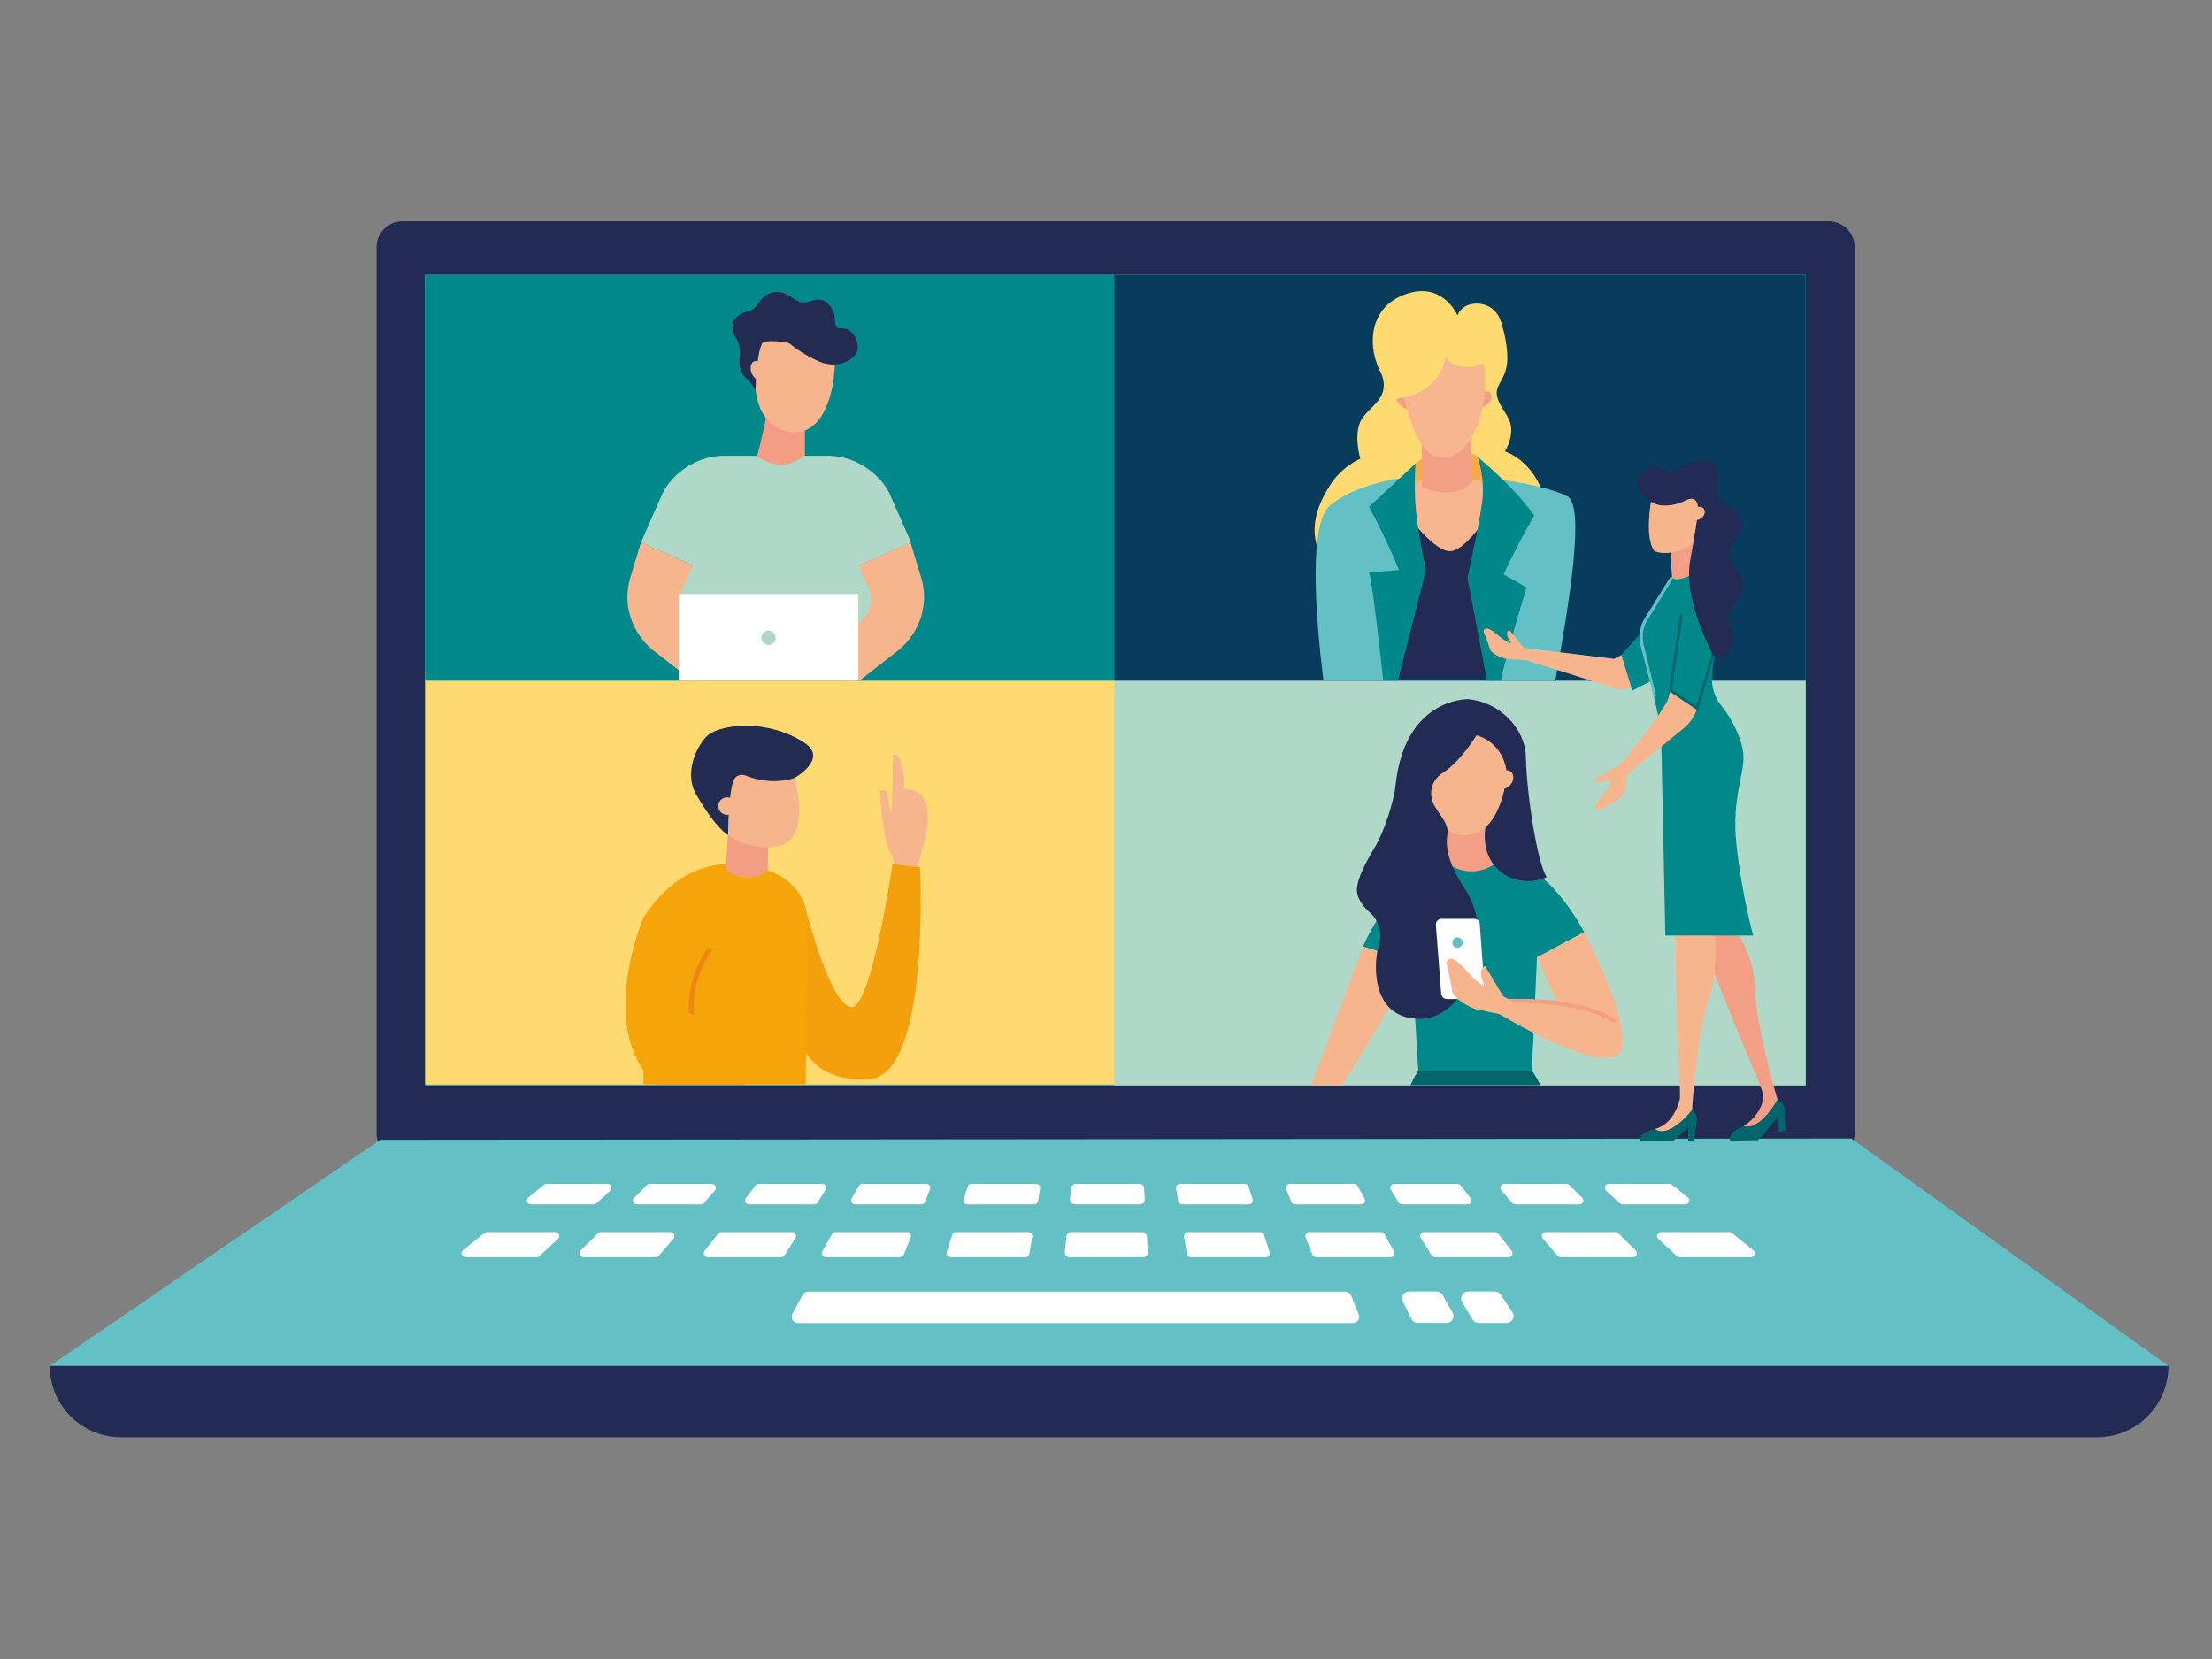 <svg width="200" height="150" viewBox="0 0 200 150" fill="none" xmlns="http://www.w3.org/2000/svg">
<rect x="0" y="0" width="200" height="150" fill="#808080" stroke="none"/>
<mask id="mask0_643_1192" style="mask-type:alpha" maskUnits="userSpaceOnUse" x="0" y="0" width="200" height="150">
<rect width="200" height="150" fill="#D9D9D9"/>
</mask>
<g mask="url(#mask0_643_1192)">
<path d="M36.396 20H165.335C166.633 20 167.687 21.052 167.687 22.348V102.48C167.687 103.776 166.633 104.827 165.335 104.827H36.396C35.097 104.827 34.043 103.776 34.043 102.48V22.348C34.043 21.052 35.097 20 36.396 20Z" fill="#212B53"/>
<path d="M163.257 24.849H38.426V98.136H163.257V24.849Z" fill="#63C0C4"/>
<path d="M34.382 103.052L4.5 123.501H196.067L167.388 102.938L34.382 103.052Z" fill="#63C0C4"/>
<path d="M130.79 119.613H128.188C127.948 119.613 127.729 119.477 127.623 119.263L126.84 117.679C126.635 117.262 126.939 116.773 127.405 116.773H129.888C130.115 116.773 130.324 116.895 130.435 117.091L131.336 118.675C131.575 119.094 131.271 119.613 130.789 119.613H130.79Z" fill="white"/>
<path d="M136.223 119.614H133.685C133.463 119.614 133.257 119.497 133.144 119.306L132.2 117.723C131.95 117.304 132.253 116.773 132.741 116.773H135.159C135.37 116.773 135.566 116.878 135.683 117.052L136.745 118.636C137.025 119.053 136.725 119.613 136.222 119.613L136.223 119.614Z" fill="white"/>
<path d="M63.391 108.894H57.581C57.267 108.894 57.111 108.515 57.334 108.295L58.501 107.146C58.567 107.082 58.655 107.046 58.747 107.046H64.377C64.677 107.046 64.839 107.397 64.644 107.624L63.657 108.772C63.59 108.85 63.493 108.894 63.391 108.894Z" fill="white"/>
<path d="M122.319 119.627H72.154C71.715 119.627 71.436 119.157 71.647 118.773L72.573 117.085C72.675 116.9 72.87 116.785 73.081 116.785H121.629C121.864 116.785 122.076 116.927 122.165 117.144L122.855 118.831C123.01 119.211 122.73 119.626 122.319 119.626L122.319 119.627Z" fill="white"/>
<path d="M53.691 108.894H47.994C47.664 108.894 47.516 108.48 47.773 108.272L49.197 107.123C49.259 107.073 49.337 107.046 49.417 107.046H54.935C55.254 107.046 55.407 107.436 55.173 107.652L53.93 108.801C53.865 108.861 53.78 108.894 53.691 108.894Z" fill="white"/>
<path d="M83.304 108.894H77.312C77.045 108.894 76.876 108.607 77.006 108.374L77.645 107.225C77.707 107.114 77.825 107.045 77.952 107.045H83.764C84.012 107.045 84.182 107.295 84.09 107.524L83.63 108.673C83.577 108.806 83.448 108.893 83.304 108.893V108.894Z" fill="white"/>
<path d="M73.624 108.894H67.71C67.419 108.894 67.254 108.559 67.433 108.329L68.33 107.18C68.397 107.095 68.499 107.045 68.607 107.045H74.341C74.616 107.045 74.783 107.346 74.638 107.58L73.921 108.728C73.858 108.831 73.745 108.893 73.624 108.893V108.894Z" fill="white"/>
<path d="M103.075 108.894H97.183C96.927 108.894 96.728 108.675 96.753 108.421L96.85 107.434C96.872 107.214 97.057 107.046 97.279 107.046H103.017C103.246 107.046 103.435 107.224 103.448 107.451L103.506 108.438C103.52 108.686 103.323 108.894 103.075 108.894Z" fill="white"/>
<path d="M93.511 108.894H87.463C87.226 108.894 87.057 108.663 87.129 108.438L87.499 107.289C87.546 107.144 87.68 107.046 87.833 107.046H93.701C93.917 107.046 94.082 107.239 94.046 107.452L93.857 108.601C93.829 108.77 93.683 108.894 93.511 108.894Z" fill="white"/>
<path d="M59.29 113.667H52.732C52.419 113.667 52.263 113.288 52.485 113.068L54.076 111.503C54.142 111.439 54.23 111.402 54.322 111.402H60.635C60.935 111.402 61.096 111.753 60.901 111.98L59.556 113.545C59.49 113.623 59.393 113.667 59.29 113.667Z" fill="white"/>
<path d="M48.525 113.667H42.08C41.749 113.667 41.602 113.253 41.859 113.045L43.799 111.48C43.861 111.43 43.938 111.402 44.019 111.402H50.219C50.538 111.402 50.692 111.792 50.458 112.009L48.763 113.574C48.698 113.634 48.614 113.667 48.525 113.667Z" fill="white"/>
<path d="M81.394 113.667H74.653C74.386 113.667 74.217 113.38 74.347 113.147L75.219 111.582C75.281 111.471 75.398 111.401 75.525 111.401H82.02C82.268 111.401 82.438 111.651 82.346 111.881L81.719 113.446C81.665 113.579 81.537 113.666 81.393 113.666L81.394 113.667Z" fill="white"/>
<path d="M70.648 113.667H63.986C63.695 113.667 63.53 113.332 63.709 113.102L64.931 111.537C64.998 111.452 65.1 111.401 65.208 111.401H71.624C71.9 111.401 72.067 111.703 71.922 111.936L70.945 113.502C70.882 113.604 70.769 113.666 70.648 113.666V113.667Z" fill="white"/>
<path d="M103.353 113.667H96.713C96.458 113.667 96.258 113.448 96.284 113.194L96.421 111.791C96.443 111.57 96.629 111.402 96.851 111.402H103.271C103.5 111.402 103.688 111.58 103.702 111.808L103.784 113.211C103.798 113.459 103.601 113.667 103.353 113.667Z" fill="white"/>
<path d="M92.725 113.667H85.93C85.692 113.667 85.523 113.436 85.596 113.211L86.099 111.645C86.146 111.501 86.28 111.402 86.433 111.402H92.983C93.199 111.402 93.365 111.596 93.329 111.809L93.071 113.374C93.043 113.543 92.897 113.667 92.726 113.667H92.725Z" fill="white"/>
<path d="M136.998 108.894H142.809C143.122 108.894 143.278 108.515 143.055 108.295L141.888 107.146C141.822 107.082 141.734 107.046 141.642 107.046H136.012C135.712 107.046 135.55 107.397 135.745 107.624L136.732 108.772C136.799 108.85 136.896 108.894 136.998 108.894H136.998Z" fill="white"/>
<path d="M146.698 108.894H152.395C152.726 108.894 152.873 108.48 152.616 108.272L151.192 107.123C151.13 107.073 151.053 107.046 150.972 107.046H145.454C145.135 107.046 144.982 107.436 145.216 107.652L146.46 108.801C146.525 108.861 146.609 108.894 146.698 108.894Z" fill="white"/>
<path d="M117.084 108.894H123.077C123.344 108.894 123.513 108.607 123.383 108.374L122.743 107.225C122.681 107.114 122.564 107.045 122.437 107.045H116.625C116.377 107.045 116.207 107.295 116.299 107.524L116.759 108.673C116.812 108.806 116.941 108.893 117.084 108.893V108.894Z" fill="white"/>
<path d="M126.765 108.894H132.679C132.97 108.894 133.135 108.559 132.956 108.329L132.059 107.18C131.992 107.095 131.89 107.045 131.782 107.045H126.048C125.773 107.045 125.606 107.346 125.751 107.58L126.467 108.728C126.531 108.831 126.644 108.893 126.765 108.893V108.894Z" fill="white"/>
<path d="M106.878 108.894H112.925C113.163 108.894 113.332 108.663 113.259 108.438L112.89 107.289C112.843 107.144 112.708 107.046 112.556 107.046H106.688C106.472 107.046 106.307 107.239 106.342 107.452L106.532 108.601C106.56 108.77 106.706 108.894 106.878 108.894Z" fill="white"/>
<path d="M141.1 113.667H147.657C147.971 113.667 148.127 113.288 147.904 113.068L146.314 111.503C146.248 111.439 146.16 111.402 146.067 111.402H139.755C139.455 111.402 139.293 111.753 139.488 111.98L140.833 113.545C140.9 113.623 140.997 113.667 141.1 113.667Z" fill="white"/>
<path d="M151.864 113.667H158.309C158.639 113.667 158.787 113.253 158.53 113.045L156.59 111.48C156.528 111.43 156.45 111.402 156.37 111.402H150.169C149.85 111.402 149.697 111.792 149.931 112.009L151.626 113.574C151.691 113.634 151.775 113.667 151.864 113.667Z" fill="white"/>
<path d="M118.995 113.667H125.736C126.003 113.667 126.172 113.38 126.042 113.147L125.17 111.582C125.108 111.471 124.991 111.401 124.864 111.401H118.369C118.121 111.401 117.951 111.651 118.043 111.881L118.67 113.446C118.723 113.579 118.852 113.666 118.996 113.666L118.995 113.667Z" fill="white"/>
<path d="M129.741 113.667H136.403C136.694 113.667 136.859 113.332 136.679 113.102L135.458 111.537C135.391 111.452 135.289 111.401 135.181 111.401H128.765C128.489 111.401 128.322 111.703 128.467 111.936L129.444 113.502C129.507 113.604 129.62 113.666 129.741 113.666V113.667Z" fill="white"/>
<path d="M107.664 113.667H114.459C114.697 113.667 114.866 113.436 114.793 113.211L114.29 111.645C114.243 111.501 114.108 111.402 113.956 111.402H107.405C107.189 111.402 107.024 111.596 107.06 111.809L107.317 113.374C107.346 113.543 107.491 113.667 107.663 113.667H107.664Z" fill="white"/>
<path d="M189.602 129.953H10.965C7.395 129.953 4.5 127.065 4.5 123.502H196.067C196.067 127.065 193.172 129.953 189.602 129.953Z" fill="#212B53"/>
<path d="M101.319 61.362H38.447V98.061H101.319V61.362Z" fill="#FFDA71"/>
<path d="M101.319 24.849H38.447V61.547H101.319V24.849Z" fill="#01888B"/>
<path d="M163.257 61.437H100.757V98.135H163.257V61.437Z" fill="#AFD8C8"/>
<path d="M163.257 24.849H100.757V61.547H163.257V24.849Z" fill="#073C5D"/>
<path d="M135.689 29.05C135.689 29.05 136.339 30.835 136.283 32.562C136.228 34.289 135.129 34.754 135.353 35.812C135.576 36.871 136.581 37.632 136.637 38.746C136.693 39.86 136.06 40.808 136.06 40.808C136.06 40.808 139.43 41.848 139.876 46.454C140.322 51.06 123.255 55.016 120.37 51.673C117.485 48.33 119.514 45.102 120.184 43.984C121.264 42.182 122.994 41.477 122.994 41.477C122.994 41.477 122.377 39.437 123.013 38.096C123.683 36.685 126.09 36.013 124.691 33.34C123.292 30.668 129.62 28.401 129.62 28.401L134.46 29.218L135.689 29.049V29.05Z" fill="#FFDA71"/>
<path d="M127.191 35.661C127.191 35.661 126.569 35.188 126.326 35.719C125.938 36.567 127.444 37.11 127.444 37.11L127.191 35.661H127.191Z" fill="#F39F85"/>
<path d="M133.936 35.557C133.936 35.557 134.558 35.084 134.802 35.615C135.19 36.464 133.683 37.007 133.683 37.007L133.937 35.557H133.936Z" fill="#F39F85"/>
<path d="M138.928 61.242L141.197 44.945C141.197 44.945 130.714 42.83 124.123 44.684C120.247 45.775 120.297 54.329 120.995 61.316L138.928 61.242Z" fill="#212B53"/>
<path d="M125.991 61.537L127.231 52.788L127.055 44.887L134.866 44.916L135.034 61.538H140.622C141.834 54.763 143.377 45.7 141.691 44.858C139.077 43.554 132.631 42.917 130.831 42.917C129.031 42.917 123.485 43.091 120.29 45.669C118.331 47.251 118.895 55.247 119.658 61.538H125.991L125.991 61.537Z" fill="#63C0C4"/>
<path d="M133.568 41.292C133.142 40.871 132.063 40.823 130.642 40.948C129.221 41.074 128.428 41.501 128.033 41.866L127.34 44.609C127.365 44.514 127.732 43.322 130.563 43.322C133.393 43.322 134.489 44.228 134.489 44.228C134.489 44.228 134.489 42.2 133.568 41.292Z" fill="#F7AA49"/>
<path d="M131.005 43.322C133.12 43.322 135.5 43.612 135.808 43.96C136.116 44.308 132.89 49.841 131.09 49.841C129.289 49.841 125.575 44.597 126.098 44.133C126.62 43.669 128.89 43.322 131.005 43.322H131.005Z" fill="#F7B690"/>
<path d="M128.541 39.713V43.929C128.541 43.929 129.23 44.524 130.83 44.524C132.431 44.524 133.119 43.551 133.119 43.551L132.952 38.06L128.54 39.714L128.541 39.713Z" fill="#F39F85"/>
<path d="M126.781 34.751C126.781 34.751 127.588 41.376 130.447 41.376C133.306 41.376 134.827 36.384 134.089 32.381C133.351 28.378 126.125 31.763 126.781 34.751Z" fill="#F7B690"/>
<path d="M131.789 28.531C131.789 28.531 130.438 25.315 126.954 26.648C123.238 28.069 123.789 32.385 125.168 34.109C126.273 35.49 125.546 36.108 125.546 36.108C125.546 36.108 130.119 36.209 130.729 32.109C130.975 33.616 135.287 33.906 135.766 30.472C136.245 27.039 132.354 26.734 131.788 28.531H131.789Z" fill="#FFDA71"/>
<path d="M125.075 61.537H126.399L128.933 51.518C128.933 51.518 127.972 47.389 127.927 44.522C127.896 42.483 127.981 41.983 128.033 41.865L123.784 45.824C125.5 49.031 126.495 51.54 126.495 51.54L123.784 51.748C124.069 52.664 124.674 57.903 125.075 61.538V61.537Z" fill="#00878A"/>
<path d="M132.683 52.216C132.683 52.216 133.611 57.226 134.447 61.538H135.685C136.587 57.719 138.029 53.121 138.029 53.121L135.952 51.932C135.952 51.932 137.58 48.441 138.729 46.63C136.827 43.914 133.569 41.29 133.569 41.29C133.569 41.29 134.148 42.572 134.071 44.743C134.017 46.284 132.683 52.215 132.683 52.215V52.216Z" fill="#00878A"/>
<path d="M127.34 44.609C127.339 44.614 127.339 44.617 127.339 44.617L127.34 44.609Z" fill="#FDD249"/>
<path d="M80.626 73.828C80.341 74.454 80.299 75.162 80.505 75.817L80.869 78.399L81.314 78.697L82.967 79.379C82.79 78.872 82.967 78.346 82.967 78.346L83.694 75.675C83.694 75.675 84.823 71.169 81.757 71.362C81.772 67.691 80.748 68.297 80.748 68.297L80.677 71.471L80.625 73.829L80.626 73.828Z" fill="#F7B58E"/>
<path d="M72.996 82.753C72.996 82.753 75.139 90.916 76.968 91.062C78.796 91.208 80.697 78.13 80.697 78.13L83.183 78.43C83.183 78.43 84.149 97.236 78.573 97.579C72.996 97.921 72.26 93.762 72.26 93.762L72.996 82.753Z" fill="#F49F0C"/>
<path d="M72.847 98.045C72.913 92.227 72.997 84.622 72.997 82.753C72.261 78.43 67.538 78.345 67.538 78.345C67.538 78.345 62.344 76.616 58.175 82.963V98.045H72.847Z" fill="#F5A40A"/>
<path d="M65.832 75.408L65.616 78.534L65.719 78.631C66.746 79.607 68.354 79.63 69.409 78.683L69.458 76.332L65.832 75.408Z" fill="#F39E84"/>
<path d="M64.686 68.878L64.95 74.044C65.465 74.024 65.767 74.576 65.669 75.059C65.723 75.176 65.753 75.307 65.756 75.439C66.65 76.078 68.275 76.912 70.369 76.511C73.646 75.885 71.668 69.565 71.668 69.565L64.686 68.878H64.686Z" fill="#F7B58E"/>
<path d="M62.954 71.849C61.724 69.731 63.199 67.106 64.043 66.448C65.33 65.442 69.49 65.011 72.744 67.165C74.917 68.603 71.855 70.328 71.855 70.328C71.855 70.328 69.947 71.116 67.42 70.127C67.073 69.991 66.662 70.067 66.442 70.367C65.838 71.19 65.832 75.5 65.832 75.5C65.832 75.5 64.783 74.997 62.955 71.849L62.954 71.849Z" fill="#222C53"/>
<path d="M65.005 73.182C65.171 73.588 65.636 73.782 66.042 73.616C66.448 73.45 66.643 72.987 66.477 72.581C66.31 72.175 65.846 71.981 65.439 72.147C65.033 72.314 64.838 72.777 65.005 73.182Z" fill="#F7B58E"/>
<path d="M59.254 98.045H67.349C65.816 97.275 64.33 96.121 63.504 94.4C61.31 89.834 64.381 85.882 64.381 85.882L58.184 82.963C58.184 82.963 53.885 92.863 59.254 98.045Z" fill="#F5A40A"/>
<path d="M78.04 98.045C77.962 97.995 77.862 97.979 77.764 98.013C77.735 98.023 77.704 98.034 77.673 98.045H78.04Z" fill="#F7B58E"/>
<path d="M59.253 98.045H67.444C65.856 97.269 64.327 96.114 63.504 94.4C62.993 93.337 62.77 92.308 62.725 91.353H56.567C56.654 93.742 57.335 96.194 59.252 98.045H59.253Z" fill="#F5A40A"/>
<path d="M62.759 91.796C62.606 91.726 62.452 91.66 62.301 91.588C62.038 88.214 64.016 85.669 64.041 85.638L64.385 85.909C64.361 85.941 62.391 88.478 62.76 91.796H62.759Z" fill="#EF8512"/>
<path d="M81.295 74.215C81.295 74.215 80.49 73.974 80.365 72.509C80.239 71.044 79.545 71.497 79.545 71.497C79.545 71.497 79.906 77.273 80.829 77.491C81.752 77.708 81.295 74.215 81.295 74.215Z" fill="#F7B58E"/>
<path d="M121.344 98.119C123.202 95.125 125.675 91.045 128.149 86.683C132.806 78.474 123.243 85.57 123.243 85.57L118.549 98.119H121.344Z" fill="#F7B58E"/>
<path d="M123.244 85.57C123.244 85.57 126.48 78.053 130.864 78.053C135.248 78.053 130.458 78.61 136.039 78.053C139.855 77.672 143.234 84.281 143.234 84.281L138.965 86.566L138.507 96.82H128.231L127.646 86.921L123.244 85.57H123.244Z" fill="#01888B"/>
<path d="M130.863 75.009V78.053L130.888 78.071C132.11 78.975 133.768 79.022 135.04 78.189L135.247 78.053L134.568 74.549L130.863 75.009Z" fill="#F39F85"/>
<path d="M128.789 68.646C128.789 68.646 128.535 75.499 132.478 75.499C136.421 75.499 136.42 68.012 136.42 68.012L132.986 64.585L128.789 68.646V68.646Z" fill="#F7B58E"/>
<path d="M133.496 66.49C133.496 66.49 132.056 68.874 130.436 69.889C129.65 70.382 129.252 71.291 129.449 72.195C129.697 73.334 131.052 74.305 130.876 75.378C130.589 77.122 131.455 78.882 132.44 80.351C135.44 84.826 132.604 92.125 128.405 92.125C123.675 92.125 124.291 86.579 124.64 85.586C125.02 84.506 124.733 83.284 123.875 82.524C123.252 81.972 122.686 81.249 122.686 80.449C122.686 79.49 123.538 77.864 124.323 76.572C125.123 75.254 126.018 72.532 126.181 70.999C127.01 63.222 132.507 63.201 132.757 63.222C135.474 63.447 137.919 65.765 137.965 68.484C138.018 71.648 138.996 78.124 139.855 79.307C137.046 80.533 133.382 78.546 134.43 74.103C134.635 73.233 136.339 70.815 136.263 70.043C135.962 66.982 133.496 66.49 133.496 66.49Z" fill="#212B53"/>
<path d="M133.935 68.252C133.428 68.595 132.881 68.886 132.313 69.132C131.811 69.879 131.182 70.532 130.466 71.084C130.803 72.143 130.965 73.245 130.925 74.313C130.916 74.55 130.893 74.781 130.865 75.01C131.304 75.316 131.835 75.5 132.479 75.5C135.18 75.5 136.031 71.987 136.299 69.774C135.419 69.423 134.63 68.895 133.937 68.252H133.935Z" fill="#F7B58E"/>
<path d="M135.423 71.155C135.148 70.871 135.201 70.34 135.542 69.969C135.882 69.599 136.381 69.529 136.655 69.814C136.929 70.098 136.875 70.628 136.535 70.999C136.195 71.369 135.697 71.439 135.423 71.155Z" fill="#F7B58E"/>
<path d="M139.282 98.12C138.841 97.244 138.529 96.82 138.529 96.82H128.222C128.222 96.82 127.933 97.238 127.525 98.12H139.282Z" fill="#00666B"/>
<path d="M143.233 84.281C143.233 84.281 148.376 94.029 146.214 95.425C144.051 96.821 135.589 91.699 135.589 91.699L136.039 90.302L140.73 90.475L138.964 86.566L143.232 84.281H143.233Z" fill="#F7B58E"/>
<path d="M145.965 92.515C142.517 90.338 136.364 90.728 136.3 90.731L136.276 90.352C136.547 90.335 142.616 89.95 146.169 92.194L145.965 92.515Z" fill="#F39F85"/>
<path d="M134.252 89.784L133.794 83.548C133.775 83.282 133.554 83.077 133.287 83.077H130.333C130.037 83.077 129.803 83.329 129.826 83.624L130.311 89.86C130.332 90.124 130.552 90.328 130.818 90.328H133.745C134.04 90.328 134.273 90.078 134.252 89.784H134.252Z" fill="white"/>
<path d="M135.2 89.559C135.019 89.544 134.403 89.435 133.447 88.637C132.589 87.92 131.278 85.877 130.765 87.028C131.084 88.216 131.312 89.658 131.312 89.658C131.578 90.353 132.653 90.981 133.407 91.24L135.837 91.75C135.837 91.75 136.848 90.995 136.902 90.967L136.712 90.485C136.153 90.26 135.646 89.943 135.201 89.559H135.2Z" fill="#F7B58E"/>
<path d="M134.56 89.66C134.56 89.66 134.492 89.675 134.371 89.673C134.431 89.823 134.48 89.974 134.526 90.126C134.926 90.55 135.312 90.987 135.709 91.416C135.937 91.137 136.26 90.745 136.288 90.722L134.291 87.363C134.291 87.363 133.772 87.448 133.936 88.262C134.101 89.075 134.56 89.66 134.56 89.66Z" fill="#F7B58E"/>
<path d="M131.312 85.221C131.312 85.479 131.521 85.688 131.78 85.688C132.038 85.688 132.248 85.479 132.248 85.221C132.248 84.963 132.038 84.754 131.78 84.754C131.521 84.754 131.312 84.963 131.312 85.221Z" fill="#63C0C4"/>
<path d="M61.145 52.067L62.649 51.124L57.956 49.037L59.899 44.623C60.797 42.74 63.117 41.214 65.333 41.213H74.994C77.21 41.214 79.53 42.741 80.428 44.623L82.371 49.037L77.678 51.124L79.182 52.067L80.015 59.24L70.163 59.085L60.311 59.24L61.144 52.067H61.145Z" fill="#AFD8C8"/>
<path d="M58.941 58.709L62.572 61.539H63.557L64.75 58.3L62.319 56.037C61.521 55.294 61.283 54.177 61.717 53.208L62.649 51.123L57.956 49.035L56.987 52.229C56.28 54.559 57.035 57.06 58.941 58.709Z" fill="#F7B58E"/>
<path d="M75.529 58.301L76.722 61.54H77.707L81.338 58.71C83.244 57.061 83.999 54.559 83.292 52.23L82.323 49.036L77.63 51.124L78.563 53.209C78.996 54.178 78.758 55.295 77.96 56.038L75.529 58.301Z" fill="#F7B58E"/>
<path d="M77.61 53.709H61.369V61.539H77.61V53.709Z" fill="white"/>
<path d="M70.139 57.666C70.139 58.024 69.848 58.315 69.489 58.315C69.13 58.315 68.839 58.024 68.839 57.666C68.839 57.308 69.13 57.018 69.489 57.018C69.848 57.018 70.139 57.308 70.139 57.666Z" fill="#AED7C6"/>
<path d="M68.453 41.19C68.753 40.281 69.299 37.585 69.299 37.585L72.776 38.262V41.205C72.776 41.205 71.622 42.022 70.651 42.03C69.591 42.039 68.415 41.292 68.453 41.189V41.19Z" fill="#F39E84"/>
<path d="M68.451 32.809L69.106 28.954L75.788 29.744L75.383 34.184C75.383 34.184 74.866 39.68 71.309 39.026C67.462 38.319 68.279 32.759 68.45 32.809H68.451Z" fill="#F7B58E"/>
<path d="M66.889 32.281C66.978 31.814 66.854 31.084 66.605 30.678C65.451 28.793 67.198 28.245 67.806 28.082C68.48 27.902 68.695 26.856 69.6 26.522C70.981 26.013 71.759 27.246 72.508 27.342C73.257 27.437 73.998 26.638 74.867 27.464C75.736 28.29 75.365 29.06 75.585 29.505C75.806 29.951 76.713 29.205 77.371 30.598C77.873 31.658 77.319 32.28 76.64 32.637C75.85 33.052 74.906 33.052 74.086 32.698C73.377 32.392 72.397 31.879 71.405 31.073C71.145 30.862 69.106 30.721 68.936 31.01C68.362 31.99 68.315 35.248 68.315 35.248L67.72 34.417C67.72 34.417 66.617 33.702 66.888 32.281H66.889Z" fill="#222C53"/>
<path d="M69.081 33.29C69.26 33.755 69.154 34.229 68.843 34.348C68.532 34.468 68.135 34.187 67.955 33.722C67.776 33.257 67.883 32.783 68.194 32.664C68.505 32.545 68.902 32.825 69.081 33.29Z" fill="#F7B58E"/>
<path d="M160.714 99.415C160.714 99.415 161.35 99.75 161.348 100.324C161.347 100.898 161.439 102.226 161.439 102.226L160.868 102.329L160.665 101.113C160.648 101.034 159.64 102.398 158.953 103.083L156.428 103.132C156.428 103.132 156.078 102.35 157.806 101.766C159.534 101.181 160.714 99.415 160.714 99.415Z" fill="#00666B"/>
<path d="M158.662 89.355C158.652 88.929 158.596 88.235 158.513 87.817C158.224 86.353 157.618 85.231 157.252 84.654C156.632 84.425 156.04 84.14 155.407 83.89C154.745 83.628 154.029 83.462 153.17 83.257C153.201 83.342 153.233 83.427 153.265 83.512C156.964 93.251 159.032 97.673 159.354 98.72C159.404 98.88 159.449 99.038 159.431 99.204C159.378 99.71 159.143 100.79 157.659 101.819C159.234 102.21 160.713 99.416 160.713 99.416C160.713 99.416 158.738 92.707 158.661 89.356L158.662 89.355Z" fill="#F39F85"/>
<path d="M151.04 49.97L151.207 52.617L153.797 52.083L153.487 48.485L151.04 49.97Z" fill="#F39F85"/>
<path d="M150.442 49.998C150.064 49.987 149.713 49.925 149.53 49.761C148.438 48.025 149.681 43.346 149.681 43.346L153.643 44.054L153.769 47.19C153.803 48.027 153.435 48.83 152.779 49.353C152.076 49.784 151.266 50.022 150.442 49.998H150.442Z" fill="#F7B58E"/>
<path d="M152.992 100.339C152.992 100.339 153.537 100.767 153.437 101.312C153.337 101.857 153.196 103.133 153.196 103.133H152.635L152.652 101.943C152.651 101.865 151.45 103.133 151.247 103.133H148.281C148.281 103.133 148.084 102.33 149.826 102.073C151.568 101.815 152.992 100.34 152.992 100.34V100.339Z" fill="#00666B"/>
<path d="M154.496 90.286C154.636 89.882 154.824 89.213 154.892 88.792C155.129 87.318 155.149 85.254 155.007 84.586C154.506 84.157 153.849 84.487 153.343 84.034C152.813 83.56 152.2 83.156 151.465 82.666C151.465 82.756 151.465 82.847 151.465 82.939C151.551 93.352 151.953 98.216 151.892 99.309C151.882 99.476 151.388 101.628 149.64 102.079C150.981 102.991 152.991 100.339 152.991 100.339C152.991 100.339 153.404 93.456 154.496 90.286H154.496Z" fill="#F7B58E"/>
<path d="M151.179 52.166L148.691 56.223C148.384 56.867 148.304 57.596 148.463 58.29L150.043 65.213C150.135 65.615 150.185 66.025 150.194 66.436L150.572 84.586H158.516C158.516 84.586 157.508 81.004 157.004 76.38C156.5 71.755 157.975 69.743 157.564 67.719C157.322 66.526 156.611 65.016 155.609 63.768C155.083 63.113 154.807 62.295 154.786 61.456C154.701 58.023 158.305 48.546 154.866 50.853C151.427 53.159 151.18 52.167 151.18 52.167L151.179 52.166Z" fill="#01888B"/>
<path d="M151.041 62.432L150.855 63.097C150.751 63.467 150.619 63.607 150.319 64.103C149.443 65.56 146.493 69.13 146.493 69.13L144.107 70.479C144.107 70.479 144.156 70.823 144.697 70.725C145.239 70.626 145.632 70.332 145.632 70.332C145.632 70.332 145.731 70.724 145.239 71.51C144.871 72.097 143.691 73.098 144.501 73.276C145.239 72.957 146.144 72.37 146.144 72.37C146.567 72.136 146.86 71.724 146.941 71.249L147.157 69.989L152.221 65.858C152.784 65.399 153.204 64.79 153.433 64.102L153.45 64.052L151.042 62.432L151.041 62.432Z" fill="#F7B58E"/>
<path d="M137.272 58.312C137.152 58.32 136.739 58.308 136.036 57.88C135.405 57.495 134.349 56.288 134.126 57.089C134.45 57.835 134.741 58.756 134.741 58.756C134.982 59.184 135.747 59.49 136.265 59.586L137.903 59.682C137.903 59.682 138.489 59.09 138.522 59.067L138.35 58.77C137.963 58.678 137.601 58.52 137.272 58.312Z" fill="#F7B58E"/>
<path d="M153.521 64.247L150.909 62.49L151.903 55.544L152.147 55.579L151.175 62.372L153.379 63.855L155.004 58.324L155.241 58.393L153.521 64.247Z" fill="#00666B"/>
<path d="M152.468 45.209C151.708 45.636 150.93 45.725 150.33 45.702C149.547 45.674 148.566 45.035 148.236 44.326C147.958 43.729 147.897 43.107 148.82 42.412C149.453 41.943 150.239 42.237 150.578 42.541C150.83 42.767 151.2 42.784 151.458 42.565C151.945 42.153 152.825 41.627 154.14 41.627C155.454 41.627 155.479 42.96 155.27 43.929C155.146 44.505 155.385 45.101 155.887 45.411C156.705 45.917 157.746 46.74 157.532 47.565C157.361 48.227 156.967 48.836 156.617 49.279C156.275 49.712 156.272 50.326 156.605 50.765C157.113 51.434 157.709 52.406 157.532 53.11C157.366 53.776 156.868 54.631 156.468 55.247C156.184 55.685 156.186 56.242 156.466 56.682C156.685 57.026 156.861 57.489 156.745 58.016C156.66 58.411 156.463 58.781 156.243 59.095C155.869 59.631 155.053 59.566 154.763 58.982C153.86 57.164 152.281 53.444 152.832 50.607C153.109 49.184 153.486 46.673 153.486 46.673C153.486 46.673 153.893 44.603 152.467 45.209H152.468Z" fill="#212B53"/>
<path d="M150.409 60.576L147.376 62.144C146.998 62.34 146.558 62.383 146.149 62.264L137.807 59.635V58.585L145.937 59.57L148.48 58.221L150.41 60.577L150.409 60.576Z" fill="#F7B58E"/>
<path d="M154.005 45.95C153.786 45.739 153.376 45.779 153.09 46.039C152.803 46.3 152.748 46.684 152.967 46.895C153.186 47.106 153.596 47.066 153.883 46.806C154.169 46.545 154.225 46.161 154.005 45.95Z" fill="#F7B58E"/>
<path d="M151.041 60.277L150.201 55.102L146.599 59.232L147.587 62.446L151.019 60.674C150.916 60.279 151.019 60.674 151.041 60.277Z" fill="#01888B"/>
<path d="M149.546 63.036C149.61 62.99 149.675 62.944 149.74 62.9L148.607 58.257C148.456 57.597 148.533 56.897 148.817 56.299L151.273 52.285C151.193 52.228 151.218 52.237 151.179 52.165C151.17 52.149 151.069 52.144 151.043 52.141L148.558 56.158C148.239 56.829 148.154 57.597 148.319 58.322" fill="#63C0C4"/>
<path d="M136.863 58.439C136.863 58.439 136.821 58.455 136.741 58.466C136.794 58.558 136.842 58.653 136.886 58.747C137.189 58.985 137.485 59.233 137.785 59.475C137.907 59.27 138.08 58.983 138.096 58.964L136.462 56.964C136.462 56.964 136.131 57.069 136.318 57.585C136.505 58.101 136.862 58.438 136.862 58.438L136.863 58.439Z" fill="#F7B58E"/>
</g>
</svg>
